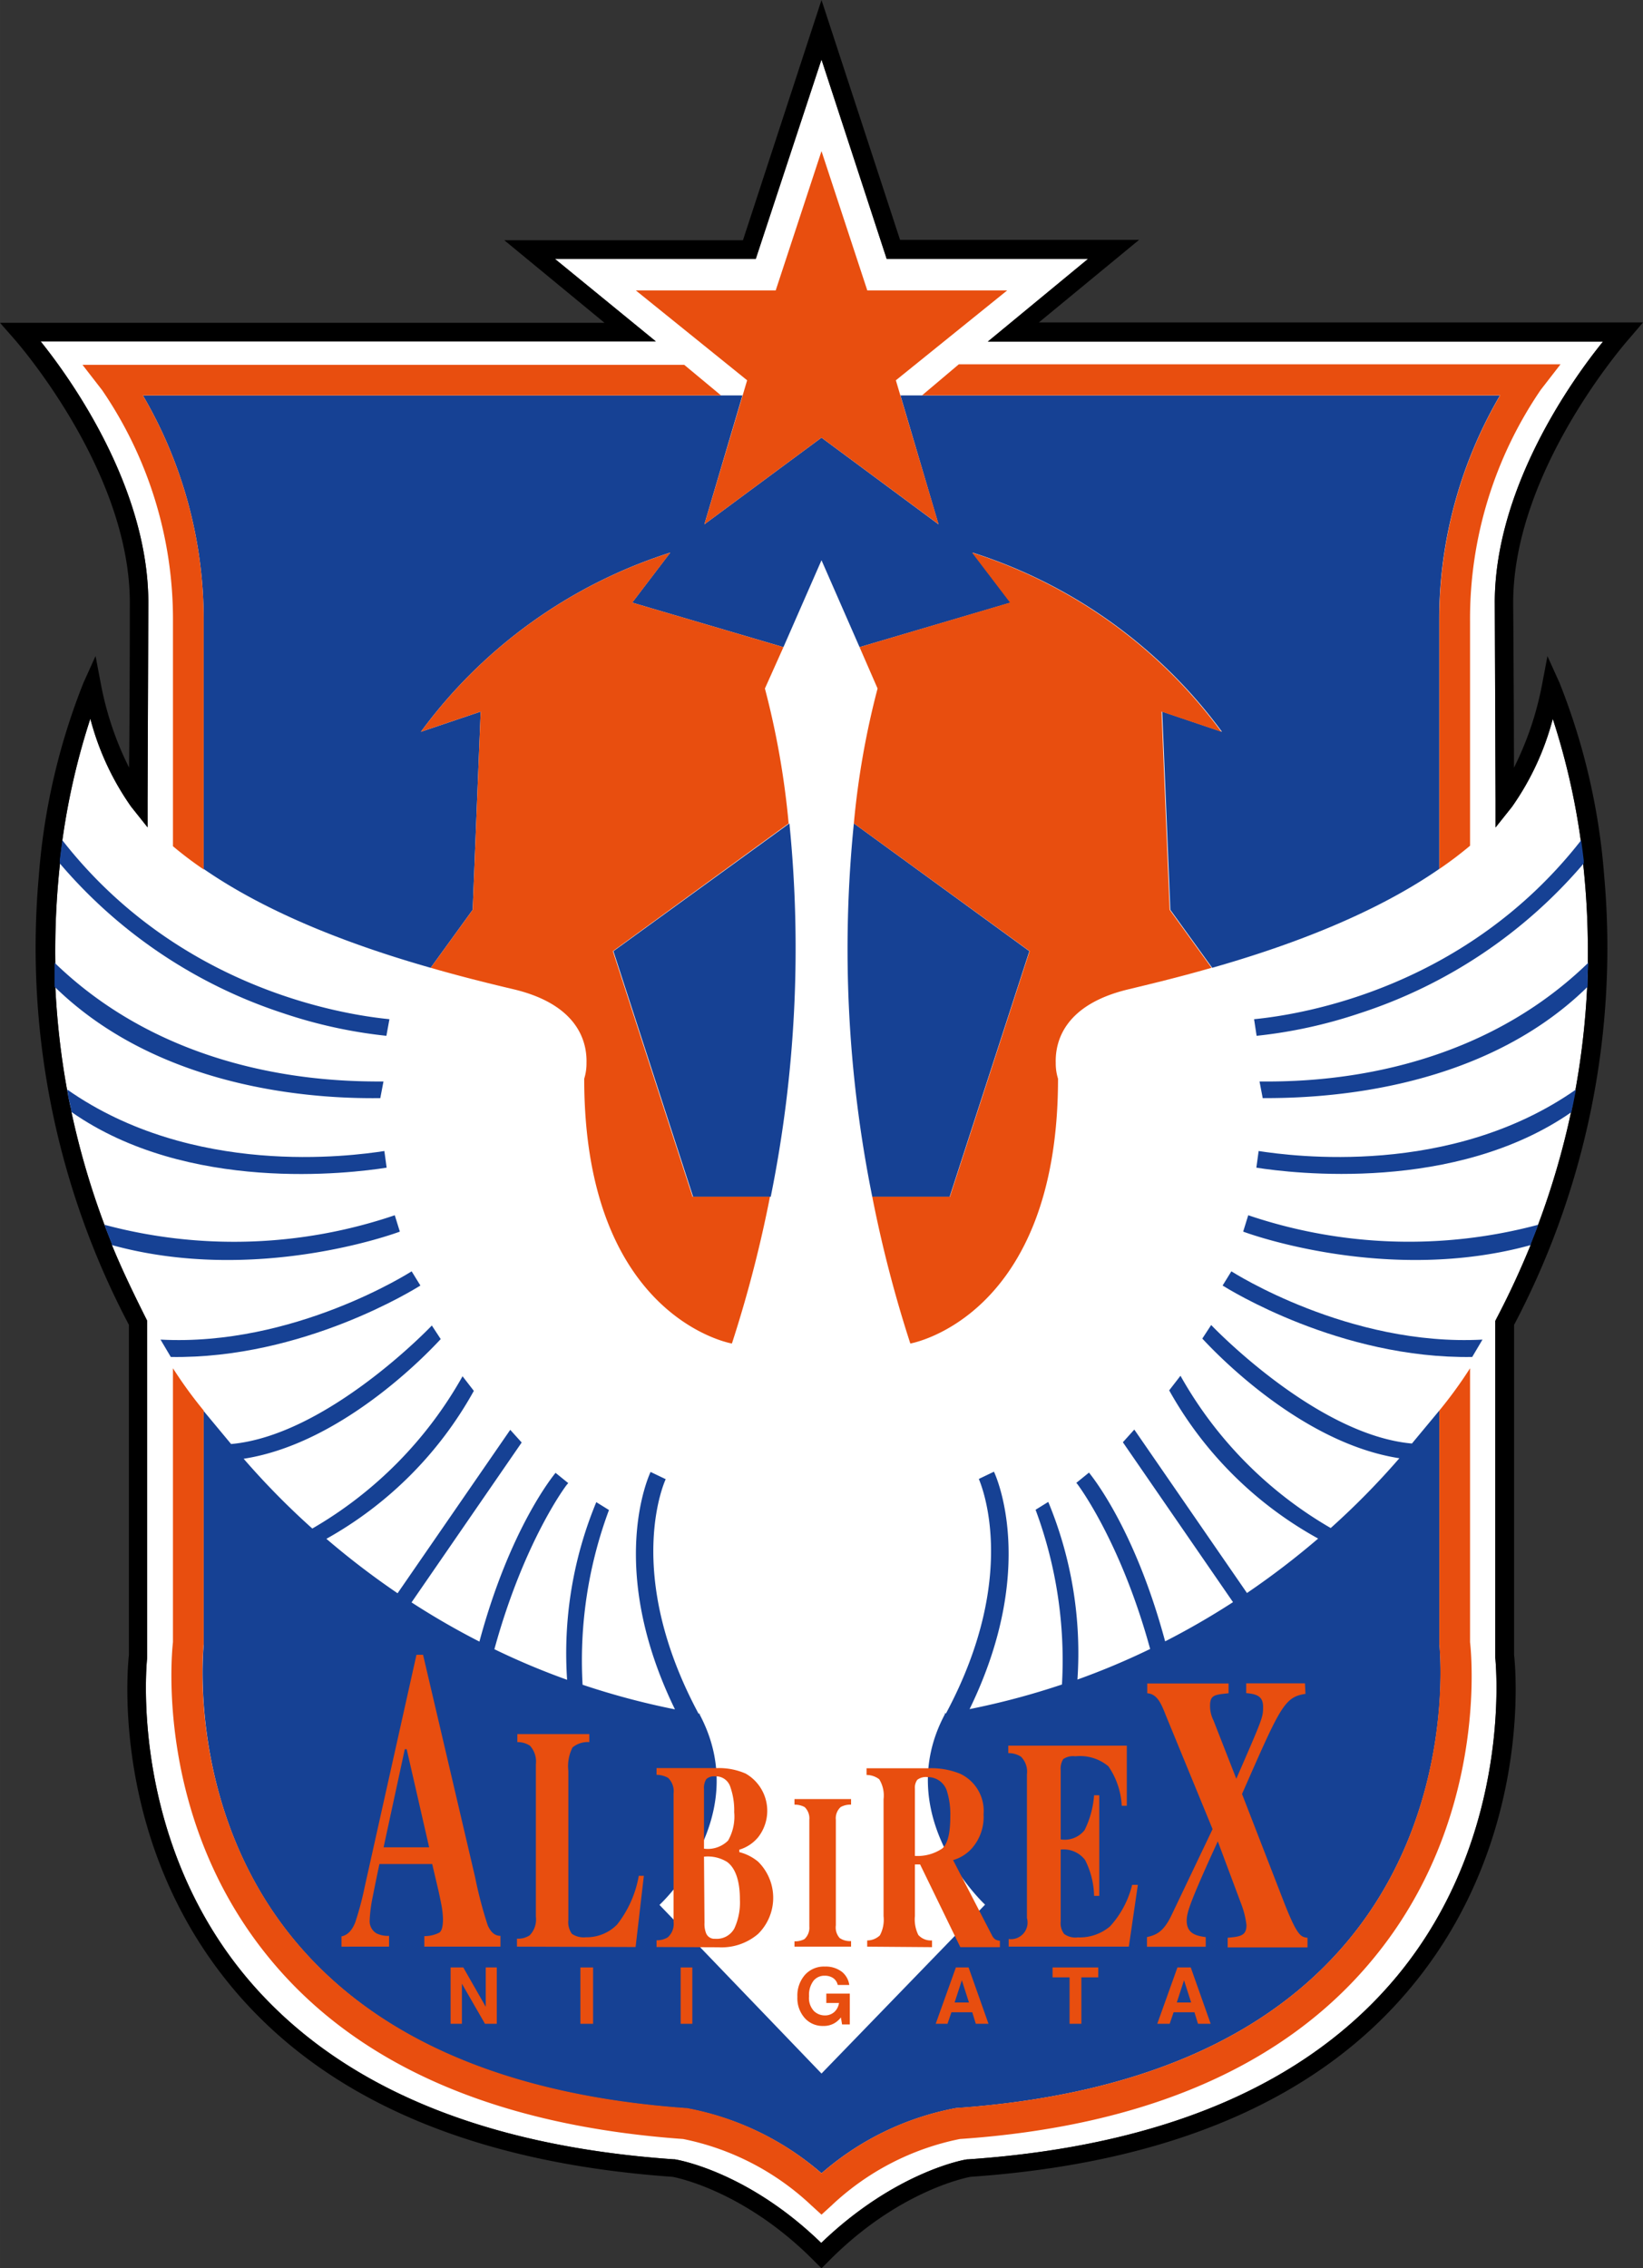 <?xml version="1.0" encoding="UTF-8" standalone="no"?>
<svg
   xmlns:dc="http://purl.org/dc/elements/1.1/"
   xmlns:cc="http://creativecommons.org/ns#"
   xmlns:rdf="http://www.w3.org/1999/02/22-rdf-syntax-ns#"
   xmlns:svg="http://www.w3.org/2000/svg"
   xmlns="http://www.w3.org/2000/svg"
   xmlns:sodipodi="http://sodipodi.sourceforge.net/DTD/sodipodi-0.dtd"
   xmlns:inkscape="http://www.inkscape.org/namespaces/inkscape"
   width="71.292mm"
   height="98.425mm"
   viewBox="0 0 269.448 372"
   version="1.1"
   id="svg2663"
   inkscape:version="1.0.1 (3bc2e813f5, 2020-09-07)"
   sodipodi:docname="sapporo.svg">
  <rect x="0" y="0" width="269.448" height="372" fill="#333333" stroke="none"/>
  <defs
     id="defs2657" />
  <sodipodi:namedview
     id="base"
     pagecolor="#ffffff"
     bordercolor="#666666"
     borderopacity="1.0"
     inkscape:pageopacity="0.0"
     inkscape:pageshadow="2"
     inkscape:zoom="0.35"
     inkscape:cx="121.15267"
     inkscape:cy="197.42857"
     inkscape:document-units="px"
     inkscape:current-layer="layer1"
     inkscape:document-rotation="0"
     showgrid="false"
     inkscape:window-width="1267"
     inkscape:window-height="728"
     inkscape:window-x="83"
     inkscape:window-y="0"
     inkscape:window-maximized="0" />
  <g
     inkscape:label="Layer 1"
     inkscape:groupmode="layer"
     id="layer1"
     transform="translate(-253.847,-322.571)">
    <path
       class="cls-1"
       d="m 498.989,421.419 0.125,32.547 v 4.308 l 2.684,-3.371 a 44.617,44.617 0 0 0 6.701,-14.442 115.163,115.163 0 0 1 4.578,19.874 v 0 c 0,0 0,0.187 0,0.271 0.146,0.999 0.271,2.081 0.395,3.059 v 0.499 0 a 132.706,132.706 0 0 1 0.77,16.294 v 0 0.291 c 0,1.082 0,2.081 -0.104,3.309 a 2.081,2.081 0 0 0 0,0.354 v 0 a 128.752,128.752 0 0 1 -1.915,16.856 v 0 l -0.125,0.645 -0.375,1.915 c 0,0.375 -0.146,0.77 -0.229,1.145 v 0 a 130.541,130.541 0 0 1 -5.411,18.479 v 0 c -0.25,0.687 -0.541,1.394 -0.812,2.081 l -0.416,1.061 v 0.187 0 c -1.623,3.975 -3.475,8.012 -5.619,12.091 l -0.166,0.333 v 55.209 c 0,0.291 3.184,28.947 -16.107,52.233 -14.713,17.73 -38.353,27.844 -70.275,30.05 h -0.146 c -0.479,0 -11.945,2.081 -24.015,13.714 v 0 C 376.46,678.693 364.994,676.779 364.515,676.696 h -0.146 c -31.923,-2.206 -55.563,-12.32 -70.275,-30.05 -19.291,-23.286 -16.149,-52.025 -16.107,-52.233 v -55.23 l -0.166,-0.333 c -2.081,-4.162 -3.996,-8.116 -5.619,-12.091 v 0 -0.187 l -0.416,-1.061 c -0.271,-0.687 -0.562,-1.394 -0.812,-2.081 v 0 a 130.541,130.541 0 0 1 -5.411,-18.479 v 0 c 0,-0.375 -0.146,-0.77 -0.229,-1.145 -0.083,-0.375 -0.271,-1.269 -0.375,-1.915 l -0.125,-0.645 v 0 a 128.752,128.752 0 0 1 -1.915,-16.856 v 0 a 2.081,2.081 0 0 0 0,-0.354 c 0,-1.124 0,-2.227 0,-3.309 v -0.291 0 a 132.706,132.706 0 0 1 0.77,-16.294 v 0 -0.499 c 0.125,-1.04 0.25,-2.081 0.395,-3.059 0,0 0,-0.187 0,-0.271 v 0 a 115.163,115.163 0 0 1 4.578,-19.874 44.617,44.617 0 0 0 6.701,14.442 l 2.684,3.371 v -4.287 l 0.125,-32.547 c 0,-18.729 -12.486,-36.438 -17.668,-42.869 h 100.887 l -16.523,-13.506 h 32.921 l 10.78,-32.713 10.696,32.713 h 33.005 l -16.419,13.547 h 100.887 c -5.203,6.389 -17.751,24.098 -17.751,42.827 z"
       id="path1975"
       style="fill:#ffffff;stroke-width:2.081" />
    <path
       d="M 523.296,375.45 H 424.219 l 16.44,-13.547 h -39.206 l -12.881,-39.331 -12.881,39.393 h -39.144 l 16.44,13.547 h -99.139 l 2.268,2.58 c 0.187,0.208 19.02,21.476 19.02,43.306 0,0 0,17.917 -0.125,27.053 a 52.025,52.025 0 0 1 -4.599,-13.589 l -0.895,-4.703 -1.977,4.37 a 107.567,107.567 0 0 0 -7.325,31.652 132.664,132.664 0 0 0 14.775,73.667 v 54.106 c -0.229,2.081 -3.017,30.466 16.794,54.397 15.233,18.417 39.539,28.905 72.336,31.215 0.812,0.146 12.028,2.393 23.37,13.922 l 1.082,1.082 v 0 l 1.082,-1.082 c 11.341,-11.529 22.558,-13.776 23.37,-13.922 32.755,-2.268 57.103,-12.757 72.336,-31.215 19.811,-23.932 17.023,-52.358 16.794,-54.397 V 539.849 a 132.664,132.664 0 0 0 14.775,-73.647 107.567,107.567 0 0 0 -7.325,-31.652 l -1.977,-4.37 -0.895,4.703 a 52.025,52.025 0 0 1 -4.599,13.589 c 0,-9.24 -0.125,-27.053 -0.125,-27.053 0,-21.83 18.833,-43.098 19.02,-43.306 z m -24.306,45.969 0.125,32.547 v 4.308 l 2.684,-3.371 a 44.617,44.617 0 0 0 6.701,-14.442 115.163,115.163 0 0 1 4.578,19.874 v 0 c 0,0 0,0.187 0,0.271 0.146,0.999 0.271,2.081 0.395,3.059 v 0.499 0 a 132.706,132.706 0 0 1 0.77,16.294 v 0 0.291 c 0,1.082 0,2.081 -0.104,3.309 a 2.081,2.081 0 0 0 0,0.354 v 0 a 128.752,128.752 0 0 1 -1.915,16.856 v 0 l -0.125,0.645 -0.375,1.915 c 0,0.375 -0.146,0.77 -0.229,1.145 v 0 a 130.541,130.541 0 0 1 -5.411,18.479 v 0 c -0.25,0.687 -0.541,1.394 -0.812,2.081 l -0.416,1.061 v 0.187 0 c -1.623,3.975 -3.475,8.012 -5.619,12.091 l -0.166,0.333 v 55.209 c 0,0.291 3.184,28.947 -16.107,52.233 -14.713,17.73 -38.353,27.844 -70.275,30.05 h -0.146 c -0.479,0 -11.945,2.081 -24.015,13.714 v 0 C 376.46,678.693 364.994,676.779 364.515,676.696 h -0.146 c -31.923,-2.206 -55.563,-12.32 -70.275,-30.05 -19.291,-23.286 -16.149,-52.025 -16.107,-52.233 v -55.23 l -0.166,-0.333 c -2.081,-4.162 -3.996,-8.116 -5.619,-12.091 v 0 -0.187 l -0.416,-1.061 c -0.271,-0.687 -0.562,-1.394 -0.812,-2.081 v 0 a 130.541,130.541 0 0 1 -5.411,-18.479 v 0 c 0,-0.375 -0.146,-0.77 -0.229,-1.145 -0.083,-0.375 -0.271,-1.269 -0.375,-1.915 l -0.125,-0.645 v 0 a 128.752,128.752 0 0 1 -1.915,-16.856 v 0 a 2.081,2.081 0 0 0 0,-0.354 c 0,-1.124 0,-2.227 0,-3.309 v -0.291 0 a 132.706,132.706 0 0 1 0.77,-16.294 v 0 -0.499 c 0.125,-1.04 0.25,-2.081 0.395,-3.059 0,0 0,-0.187 0,-0.271 v 0 a 115.163,115.163 0 0 1 4.578,-19.874 44.617,44.617 0 0 0 6.701,14.442 l 2.684,3.371 v -4.287 l 0.125,-32.547 c 0,-18.729 -12.486,-36.438 -17.668,-42.869 h 100.887 l -16.523,-13.506 h 32.921 l 10.78,-32.713 10.696,32.713 h 33.005 l -16.419,13.547 h 100.887 c -5.203,6.389 -17.751,24.098 -17.751,42.827 z"
       id="path1977"
       style="stroke-width:2.081" />
    <path
       class="cls-2"
       d="m 367.512,518.831 h 12.736 a 205.624,205.624 0 0 0 3.059,-61.223 l -28.863,20.956 z"
       id="path1979"
       style="fill:#164194;stroke-width:2.081" />
    <path
       class="cls-2"
       d="m 287.247,465.078 c 11.404,7.887 25.908,12.985 37.229,16.211 l 6.888,-9.51 1.311,-32.505 -9.802,3.309 a 81.388,81.388 0 0 1 40.892,-29.384 l -6.243,8.199 24.806,7.304 v 0 l 6.243,-14.255 6.243,14.255 v 0 l 24.785,-7.304 -6.243,-8.199 a 81.388,81.388 0 0 1 40.892,29.384 l -9.802,-3.309 1.332,32.505 6.867,9.51 c 11.321,-3.226 25.825,-8.324 37.229,-16.211 V 424.437 a 72.835,72.835 0 0 1 9.968,-37.021 h -98.327 l 6.243,21.143 -19.187,-14.213 -19.208,14.213 6.243,-21.143 h -98.327 a 72.835,72.835 0 0 1 9.968,37.021 z"
       id="path1981"
       style="fill:#164194;stroke-width:2.081" />
    <path
       class="cls-2"
       d="m 300.358,488.76 a 78.87,78.87 0 0 0 16.856,3.683 l 0.499,-2.726 c -7.845,-0.77 -34.711,-5.078 -53.669,-29.384 0,0 0,0.187 0,0.271 -0.146,0.999 -0.271,2.081 -0.395,3.059 v 0.499 a 81.159,81.159 0 0 0 36.709,24.597 z"
       id="path1983"
       style="fill:#164194;stroke-width:2.081" />
    <path
       class="cls-2"
       d="m 316.215,502.661 0.52,-2.726 c -7.159,0 -33.858,0 -53.94,-19.478 v 0.271 c 0,1.082 0,2.081 0,3.309 a 2.081,2.081 0 0 1 0,0.354 c 18.375,18.001 45.824,18.354 53.419,18.271 z"
       id="path1985"
       style="fill:#164194;stroke-width:2.081" />
    <path
       class="cls-2"
       d="m 317.255,514.065 -0.375,-2.726 c -5.473,0.832 -31.444,4.349 -52.025,-10.093 l 0.125,0.624 c 0,0.645 0.25,1.269 0.375,1.915 0.125,0.645 0.166,0.77 0.229,1.165 19.083,13.339 45.74,10.051 51.671,9.115 z"
       id="path1987"
       style="fill:#164194;stroke-width:2.081" />
    <path
       class="cls-2"
       d="m 319.42,524.554 -0.832,-2.684 a 82.096,82.096 0 0 1 -47.613,1.561 c 0.25,0.687 0.52,1.394 0.791,2.081 l 0.416,1.061 v 0.187 c 23.432,6.451 46.261,-1.831 47.239,-2.206 z"
       id="path1989"
       style="fill:#164194;stroke-width:2.081" />
    <path
       class="cls-2"
       d="m 321.355,531.067 c -0.208,0.125 -19.291,12.361 -41.183,11.196 l 1.686,2.851 c 21.726,0.333 40.08,-11.196 40.933,-11.716 z"
       id="path1991"
       style="fill:#164194;stroke-width:2.081" />
    <path
       class="cls-2"
       d="m 396.895,518.831 h 12.694 l 13.069,-40.267 -28.78,-20.956 a 205.624,205.624 0 0 0 3.017,61.223 z"
       id="path1993"
       style="fill:#164194;stroke-width:2.081" />
    <path
       class="cls-2"
       d="m 489.895,592.082 v -38.186 l -4.495,5.411 C 469.689,557.912 452.646,540.057 452.479,539.87 l -1.457,2.227 c 0.728,0.749 15.358,17.002 32.318,19.624 a 126.941,126.941 0 0 1 -11.258,11.446 66.363,66.363 0 0 1 -24.639,-24.972 l -1.852,2.393 a 62.43,62.43 0 0 0 24.431,24.306 132.081,132.081 0 0 1 -11.674,8.928 l -18.479,-26.803 -1.873,2.081 18.063,26.221 a 125.63,125.63 0 0 1 -11.133,6.43 c -5.036,-18.729 -12.195,-27.282 -12.486,-27.677 l -2.081,1.686 0.166,0.187 c 0,0 7.075,9.26 11.945,27.053 a 120.22,120.22 0 0 1 -11.924,5.015 64.698,64.698 0 0 0 -4.786,-29.134 l -2.081,1.29 a 70.754,70.754 0 0 1 4.328,28.655 123.861,123.861 0 0 1 -15.15,4.037 c 11.258,-23.12 4.308,-38.27 3.996,-38.936 l -2.476,1.186 v 0 c 0,0.146 7.075,15.171 -5.39,38.457 h -0.187 c 0,-0.166 0.146,-0.312 0,0 v 0.146 c -8.969,16.835 6.597,31.215 6.597,31.215 l -26.824,27.698 -26.574,-27.657 c 0,0 15.566,-14.276 6.597,-31.215 v -0.146 c -0.166,-0.312 -0.104,-0.166 0,0 h -0.187 c -12.486,-23.286 -5.452,-38.311 -5.39,-38.457 v 0 l -2.476,-1.186 c -0.312,0.666 -7.263,15.816 3.996,38.936 a 123.861,123.861 0 0 1 -15.15,-4.037 70.754,70.754 0 0 1 4.328,-28.655 l -2.081,-1.29 a 64.698,64.698 0 0 0 -4.786,29.134 120.22,120.22 0 0 1 -11.924,-5.015 c 4.87,-17.793 11.883,-27.053 11.945,-27.053 l 0.166,-0.187 -2.081,-1.686 c -0.312,0.395 -7.471,9.032 -12.486,27.677 a 125.63,125.63 0 0 1 -11.133,-6.43 l 18.063,-26.221 -1.873,-2.081 -18.479,26.803 a 132.081,132.081 0 0 1 -11.674,-8.928 62.43,62.43 0 0 0 24.181,-24.264 l -1.852,-2.393 a 66.363,66.363 0 0 1 -24.639,24.972 126.941,126.941 0 0 1 -11.258,-11.446 c 16.96,-2.622 31.59,-18.875 32.318,-19.624 l -1.457,-2.227 c -0.166,0.187 -17.21,18.042 -32.921,19.437 l -4.495,-5.411 v 38.332 c 0,0.271 -2.934,26.928 14.858,48.446 13.443,16.253 35.065,25.534 64.241,27.594 h 0.125 a 46.552,46.552 0 0 1 22.1,10.634 46.552,46.552 0 0 1 22.1,-10.696 h 0.125 c 29.134,-2.081 50.797,-11.341 64.241,-27.594 17.793,-21.518 14.9,-48.175 14.858,-48.446 z"
       id="path1995"
       style="fill:#164194;stroke-width:2.081" />
    <path
       class="cls-2"
       d="m 459.929,492.444 a 78.87,78.87 0 0 0 16.856,-3.683 81.159,81.159 0 0 0 36.792,-24.597 v -0.499 c -0.125,-1.04 -0.25,-2.081 -0.395,-3.059 0,0 0,-0.187 0,-0.271 -18.958,24.306 -45.782,28.614 -53.669,29.384 z"
       id="path1997"
       style="fill:#164194;stroke-width:2.081" />
    <path
       class="cls-2"
       d="m 460.408,499.935 0.52,2.726 c 7.596,0 35.044,-0.333 53.294,-18.271 a 2.081,2.081 0 0 1 0,-0.354 c 0,-1.124 0,-2.227 0.104,-3.309 v -0.271 c -20.061,19.499 -46.677,19.52 -53.919,19.478 z"
       id="path1999"
       style="fill:#164194;stroke-width:2.081" />
    <path
       class="cls-2"
       d="m 460.262,511.339 -0.375,2.726 c 5.931,0.936 32.589,4.162 51.692,-9.115 0,-0.395 0.146,-0.77 0.229,-1.165 l 0.375,-1.915 0.125,-0.624 c -20.602,14.442 -46.573,10.925 -52.046,10.093 z"
       id="path2001"
       style="fill:#164194;stroke-width:2.081" />
    <path
       class="cls-2"
       d="m 458.556,521.869 -0.832,2.684 c 0.978,0.375 23.807,8.657 47.176,2.206 v -0.187 l 0.416,-1.061 c 0.271,-0.687 0.541,-1.394 0.791,-2.081 a 82.096,82.096 0 0 1 -47.551,-1.561 z"
       id="path2003"
       style="fill:#164194;stroke-width:2.081" />
    <path
       class="cls-2"
       d="m 455.788,531.067 -1.436,2.331 c 0.853,0.52 19.208,12.049 40.933,11.716 l 1.686,-2.851 c -21.892,1.165 -40.975,-11.071 -41.183,-11.196 z"
       id="path2005"
       style="fill:#164194;stroke-width:2.081" />
    <path
       class="cls-3"
       d="m 329.596,654.471 v -6.576 l 3.787,6.576 h 1.935 v -9.24 h -1.81 v 6.451 l -3.683,-6.451 h -2.081 v 9.24 z"
       id="path2007"
       style="fill:#e84e0f;stroke-width:2.081" />
    <path
       class="cls-3"
       d="m 351.113,645.231 v 9.24 h -2.081 v -9.24 z"
       id="path2009"
       style="fill:#e84e0f;stroke-width:2.081" />
    <path
       class="cls-3"
       d="m 367.387,645.231 v 9.24 h -1.915 v -9.24 z"
       id="path2011"
       style="fill:#e84e0f;stroke-width:2.081" />
    <path
       class="cls-3"
       d="m 391.963,645.98 a 4.349,4.349 0 0 0 -2.83,-0.895 4.162,4.162 0 0 0 -3.267,1.353 5.119,5.119 0 0 0 -1.249,3.6 4.89,4.89 0 0 0 1.228,3.517 3.912,3.912 0 0 0 3.017,1.269 3.475,3.475 0 0 0 1.873,-0.479 3.891,3.891 0 0 0 1.02,-0.916 l 0.187,1.145 h 1.269 v -5.057 h -3.85 v 1.54 h 2.081 a 2.497,2.497 0 0 1 -0.77,1.478 2.268,2.268 0 0 1 -1.582,0.562 2.539,2.539 0 0 1 -1.769,-0.728 3.122,3.122 0 0 1 -0.791,-2.414 3.85,3.85 0 0 1 0.728,-2.539 2.289,2.289 0 0 1 1.831,-0.832 2.476,2.476 0 0 1 1.061,0.208 1.831,1.831 0 0 1 1.082,1.311 h 1.894 a 3.35,3.35 0 0 0 -1.165,-2.123 z"
       id="path2013"
       style="fill:#e84e0f;stroke-width:2.081" />
    <path
       class="cls-3"
       d="m 412.753,650.974 h -2.352 l 1.186,-3.642 z m -3.517,3.496 0.645,-1.894 h 3.413 l 0.583,1.894 h 2.081 l -3.267,-9.24 h -2.081 l -3.309,9.24 z"
       id="path2015"
       style="fill:#e84e0f;stroke-width:2.081" />
    <path
       class="cls-3"
       d="m 426.466,645.231 h 7.492 v 1.623 h -2.768 v 7.616 h -1.935 v -7.616 h -2.789 z"
       id="path2017"
       style="fill:#e84e0f;stroke-width:2.081" />
    <path
       class="cls-3"
       d="m 449.191,650.974 h -2.352 l 1.186,-3.642 z m -3.517,3.496 0.645,-1.894 h 3.413 l 0.583,1.894 h 2.081 l -3.267,-9.24 h -2.185 l -3.309,9.24 z"
       id="path2019"
       style="fill:#e84e0f;stroke-width:2.081" />
    <path
       class="cls-3"
       d="m 320.231,609.438 h 0.312 l 3.683,16.086 h -7.471 z m -2.58,32.38 v -1.769 a 4.308,4.308 0 0 1 -2.081,-0.416 2.331,2.331 0 0 1 -1.103,-2.081 24.056,24.056 0 0 1 0.499,-3.891 c 0.166,-0.832 0.52,-2.643 1.103,-5.39 h 8.657 l 0.978,4.162 q 0.312,1.373 0.499,2.372 a 14.276,14.276 0 0 1 0.291,2.476 c 0,1.186 -0.187,1.935 -0.583,2.227 a 5.223,5.223 0 0 1 -2.476,0.583 v 1.727 h 12.486 v -1.769 c -0.874,0 -1.54,-0.52 -2.081,-1.706 a 68.486,68.486 0 0 1 -2.081,-7.929 l -8.532,-36.459 h -1.082 l -8.49,38.062 a 50.36,50.36 0 0 1 -1.561,5.848 c -0.562,1.394 -1.311,2.081 -2.247,2.268 v 1.686 z"
       id="path2021"
       style="fill:#e84e0f;stroke-width:2.081" />
    <path
       class="cls-3"
       d="m 338.627,641.818 v -1.311 a 3.454,3.454 0 0 0 2.081,-0.541 3.746,3.746 0 0 0 1.02,-3.08 v -24.972 a 3.871,3.871 0 0 0 -0.957,-3.038 3.642,3.642 0 0 0 -2.081,-0.603 v -1.311 h 11.799 v 1.311 a 3.891,3.891 0 0 0 -2.747,0.874 6.742,6.742 0 0 0 -0.687,3.85 v 24.452 a 3.267,3.267 0 0 0 0.583,2.268 3.413,3.413 0 0 0 2.289,0.562 6.992,6.992 0 0 0 5.119,-2.081 17.959,17.959 0 0 0 3.559,-7.991 h 0.832 l -1.353,11.674 z"
       id="path2023"
       style="fill:#e84e0f;stroke-width:2.081" />
    <path
       class="cls-3"
       d="m 393.42,641.818 v -0.916 a 2.955,2.955 0 0 1 -1.873,-0.499 2.601,2.601 0 0 1 -0.624,-2.081 v -17.314 a 2.476,2.476 0 0 1 0.791,-2.081 3.267,3.267 0 0 1 1.706,-0.395 v -0.916 h -9.281 v 0.916 a 3.434,3.434 0 0 1 1.665,0.395 2.56,2.56 0 0 1 0.77,2.081 v 17.501 a 2.518,2.518 0 0 1 -0.812,2.081 3.288,3.288 0 0 1 -1.623,0.354 v 0.874 z"
       id="path2025"
       style="fill:#e84e0f;stroke-width:2.081" />
    <path
       class="cls-3"
       d="m 438.973,641.818 h -19.707 v -1.249 a 2.726,2.726 0 0 0 2.997,-3.434 V 613.558 a 3.496,3.496 0 0 0 -0.978,-2.893 3.746,3.746 0 0 0 -2.081,-0.583 v -1.228 h 19.437 v 9.864 h -0.832 a 12.486,12.486 0 0 0 -2.185,-6.472 7.242,7.242 0 0 0 -5.431,-1.644 2.83,2.83 0 0 0 -1.977,0.458 2.976,2.976 0 0 0 -0.416,1.852 v 11.321 a 4.162,4.162 0 0 0 3.912,-1.519 15.316,15.316 0 0 0 1.561,-5.723 h 0.853 v 16.502 h -0.853 a 13.527,13.527 0 0 0 -1.478,-5.889 4.412,4.412 0 0 0 -3.996,-1.706 v 11.758 a 2.913,2.913 0 0 0 0.562,2.081 3.122,3.122 0 0 0 2.247,0.562 7.679,7.679 0 0 0 5.286,-1.81 15.587,15.587 0 0 0 3.621,-6.805 h 0.936 z"
       id="path2027"
       style="fill:#e84e0f;stroke-width:2.081" />
    <path
       class="cls-3"
       d="m 369.301,615.993 a 2.684,2.684 0 0 1 0.375,-1.644 1.831,1.831 0 0 1 1.394,-0.458 2.476,2.476 0 0 1 2.539,1.706 11.591,11.591 0 0 1 0.645,4.162 7.97,7.97 0 0 1 -0.999,4.661 4.724,4.724 0 0 1 -3.954,1.332 z m 2.352,25.929 a 9.198,9.198 0 0 0 6.514,-2.185 8.324,8.324 0 0 0 0,-11.862 7.845,7.845 0 0 0 -3.08,-1.561 v -0.395 a 6.368,6.368 0 0 0 3.122,-2.081 7.034,7.034 0 0 0 -2.081,-10.405 10.925,10.925 0 0 0 -4.724,-0.895 h -9.885 v 1.103 a 3.871,3.871 0 0 1 1.894,0.499 3.059,3.059 0 0 1 0.895,2.58 v 20.997 a 2.934,2.934 0 0 1 -0.957,2.58 3.454,3.454 0 0 1 -1.831,0.479 v 1.103 z m -2.352,-14.858 a 6.014,6.014 0 0 1 3.808,0.874 c 1.332,0.999 2.081,3.059 2.081,6.139 a 10.197,10.197 0 0 1 -0.916,4.765 3.288,3.288 0 0 1 -3.163,1.686 1.457,1.457 0 0 1 -1.478,-0.936 4.162,4.162 0 0 1 -0.25,-1.686 z"
       id="path2029"
       style="fill:#e84e0f;stroke-width:2.081" />
    <path
       class="cls-3"
       d="m 403.888,615.889 a 2.185,2.185 0 0 1 0.395,-1.436 2.352,2.352 0 0 1 1.686,-0.437 3.267,3.267 0 0 1 3.226,2.476 12.819,12.819 0 0 1 0.499,3.996 c 0,2.747 -0.437,4.495 -1.332,5.244 a 7.242,7.242 0 0 1 -4.474,1.207 z m 2.809,26.013 v -1.103 a 2.768,2.768 0 0 1 -2.247,-0.895 5.744,5.744 0 0 1 -0.562,-3.08 v -8.49 h 0.853 l 6.597,13.568 h 6.493 v -1.04 a 2.31,2.31 0 0 1 -0.728,-0.208 1.706,1.706 0 0 1 -0.562,-0.666 l -6.389,-12.361 a 6.597,6.597 0 0 0 3.101,-1.956 7.783,7.783 0 0 0 1.894,-5.556 6.722,6.722 0 0 0 -3.808,-6.638 12.486,12.486 0 0 0 -5.161,-0.916 h -10.218 v 1.103 a 3.392,3.392 0 0 1 2.081,0.708 5.078,5.078 0 0 1 0.708,3.267 v 19.187 a 5.431,5.431 0 0 1 -0.603,3.142 3.017,3.017 0 0 1 -2.081,0.832 v 1.02 z"
       id="path2031"
       style="fill:#e84e0f;stroke-width:2.081" />
    <path
       class="cls-3"
       d="m 467.941,600.364 c -3.496,0.499 -4.162,2.227 -10.405,16.419 l 7.013,18.084 c 2.081,5.244 2.664,5.369 3.725,5.494 v 1.582 h -13.089 v -1.582 c 2.081,-0.187 3.08,-0.333 3.08,-2.081 a 14.13,14.13 0 0 0 -0.812,-3.33 l -3.891,-10.405 -1.478,3.246 c -3.184,7.096 -3.621,8.574 -3.621,9.781 0,2.227 1.79,2.497 3.122,2.684 v 1.582 h -9.635 v -1.582 c 1.311,-0.333 2.622,-0.645 4.016,-3.579 l 6.742,-14.13 -7.637,-18.583 c -0.812,-2.081 -1.457,-3.579 -3.08,-3.704 v -1.602 h 13.339 v 1.602 c -2.268,0.25 -3.038,0.25 -3.038,2.081 a 5.286,5.286 0 0 0 0.562,2.372 l 3.746,9.573 c 4.391,-10.093 4.391,-10.093 4.391,-11.82 0,-1.727 -1.082,-2.081 -2.768,-2.227 v -1.602 h 9.635 z"
       id="path2033"
       style="fill:#e84e0f;stroke-width:2.081" />
    <polygon
       class="cls-3"
       points="110.77,71.91 120,65.08 129.23,71.91 125.86,60.56 134.63,53.48 123.61,53.48 120,42.5 116.39,53.48 105.37,53.48 114.14,60.56 "
       id="polygon2035"
       transform="matrix(2.081,0,0,2.081,138.851,258.914)"
       style="fill:#e84e0f" />
    <path
       class="cls-3"
       d="m 494.931,591.874 v -44.908 a 71.441,71.441 0 0 1 -5.036,6.93 v 38.332 c 0,0.271 2.934,26.928 -14.858,48.446 -13.443,16.253 -35.065,25.534 -64.241,27.594 h -0.125 a 46.552,46.552 0 0 0 -22.1,10.717 46.552,46.552 0 0 0 -22.1,-10.696 h -0.125 c -29.134,-2.081 -50.797,-11.341 -64.241,-27.594 -17.793,-21.518 -14.9,-48.175 -14.858,-48.446 v -38.353 a 71.441,71.441 0 0 1 -5.036,-6.93 v 44.908 c -0.291,2.518 -2.705,29.446 15.961,52.025 14.338,17.376 37.125,27.282 67.716,29.467 v 0 a 43.014,43.014 0 0 1 21.06,10.925 l 1.623,1.478 1.623,-1.478 a 43.014,43.014 0 0 1 21.06,-10.925 v 0 c 30.591,-2.081 53.378,-12.091 67.716,-29.467 18.729,-22.6 16.253,-49.528 15.961,-52.025 z"
       id="path2037"
       style="fill:#e84e0f;stroke-width:2.081" />
    <path
       class="cls-3"
       d="m 322.874,442.583 9.802,-3.309 -1.311,32.505 -6.888,9.51 c 5.64,1.623 10.405,2.768 13.755,3.559 10.405,2.539 11.903,8.574 11.799,12.049 a 8.324,8.324 0 0 1 -0.375,2.58 c 0,39.31 24.223,43.431 24.223,43.431 a 206.789,206.789 0 0 0 6.243,-24.077 h -12.694 l -13.069,-40.267 28.822,-20.956 a 135.536,135.536 0 0 0 -3.891,-22.121 l 3.038,-6.784 v 0 l -24.785,-7.304 6.243,-8.199 a 81.388,81.388 0 0 0 -40.913,29.384 z"
       id="path2039"
       style="fill:#e84e0f;stroke-width:2.081" />
    <path
       class="cls-3"
       d="m 422.7,478.563 -13.069,40.267 h -12.736 a 206.789,206.789 0 0 0 6.243,24.077 c 0,0 24.223,-4.162 24.223,-43.431 a 8.324,8.324 0 0 1 -0.375,-2.58 c -0.104,-3.475 1.353,-9.51 11.799,-12.049 3.267,-0.791 8.116,-1.935 13.755,-3.559 l -6.867,-9.51 -1.332,-32.505 9.802,3.309 a 81.388,81.388 0 0 0 -40.892,-29.384 l 6.243,8.199 -24.681,7.304 v 0 l 2.955,6.784 a 135.536,135.536 0 0 0 -3.891,22.121 z"
       id="path2041"
       style="fill:#e84e0f;stroke-width:2.081" />
    <path
       class="cls-3"
       d="m 405.053,387.415 h 94.81 a 72.835,72.835 0 0 0 -9.968,37.021 v 40.642 a 61.39,61.39 0 0 0 5.036,-3.808 V 424.437 a 66.592,66.592 0 0 1 11.612,-37.957 l 3.226,-4.162 h -98.681 z"
       id="path2043"
       style="fill:#e84e0f;stroke-width:2.081" />
    <path
       class="cls-3"
       d="m 366.055,382.4 h -98.681 l 3.226,4.162 a 66.592,66.592 0 0 1 11.612,37.957 v 36.834 a 61.39,61.39 0 0 0 5.036,3.808 V 424.437 a 72.835,72.835 0 0 0 -9.968,-37.021 h 94.81 z"
       id="path2045"
       style="fill:#e84e0f;stroke-width:2.081" />
  </g>
</svg>

